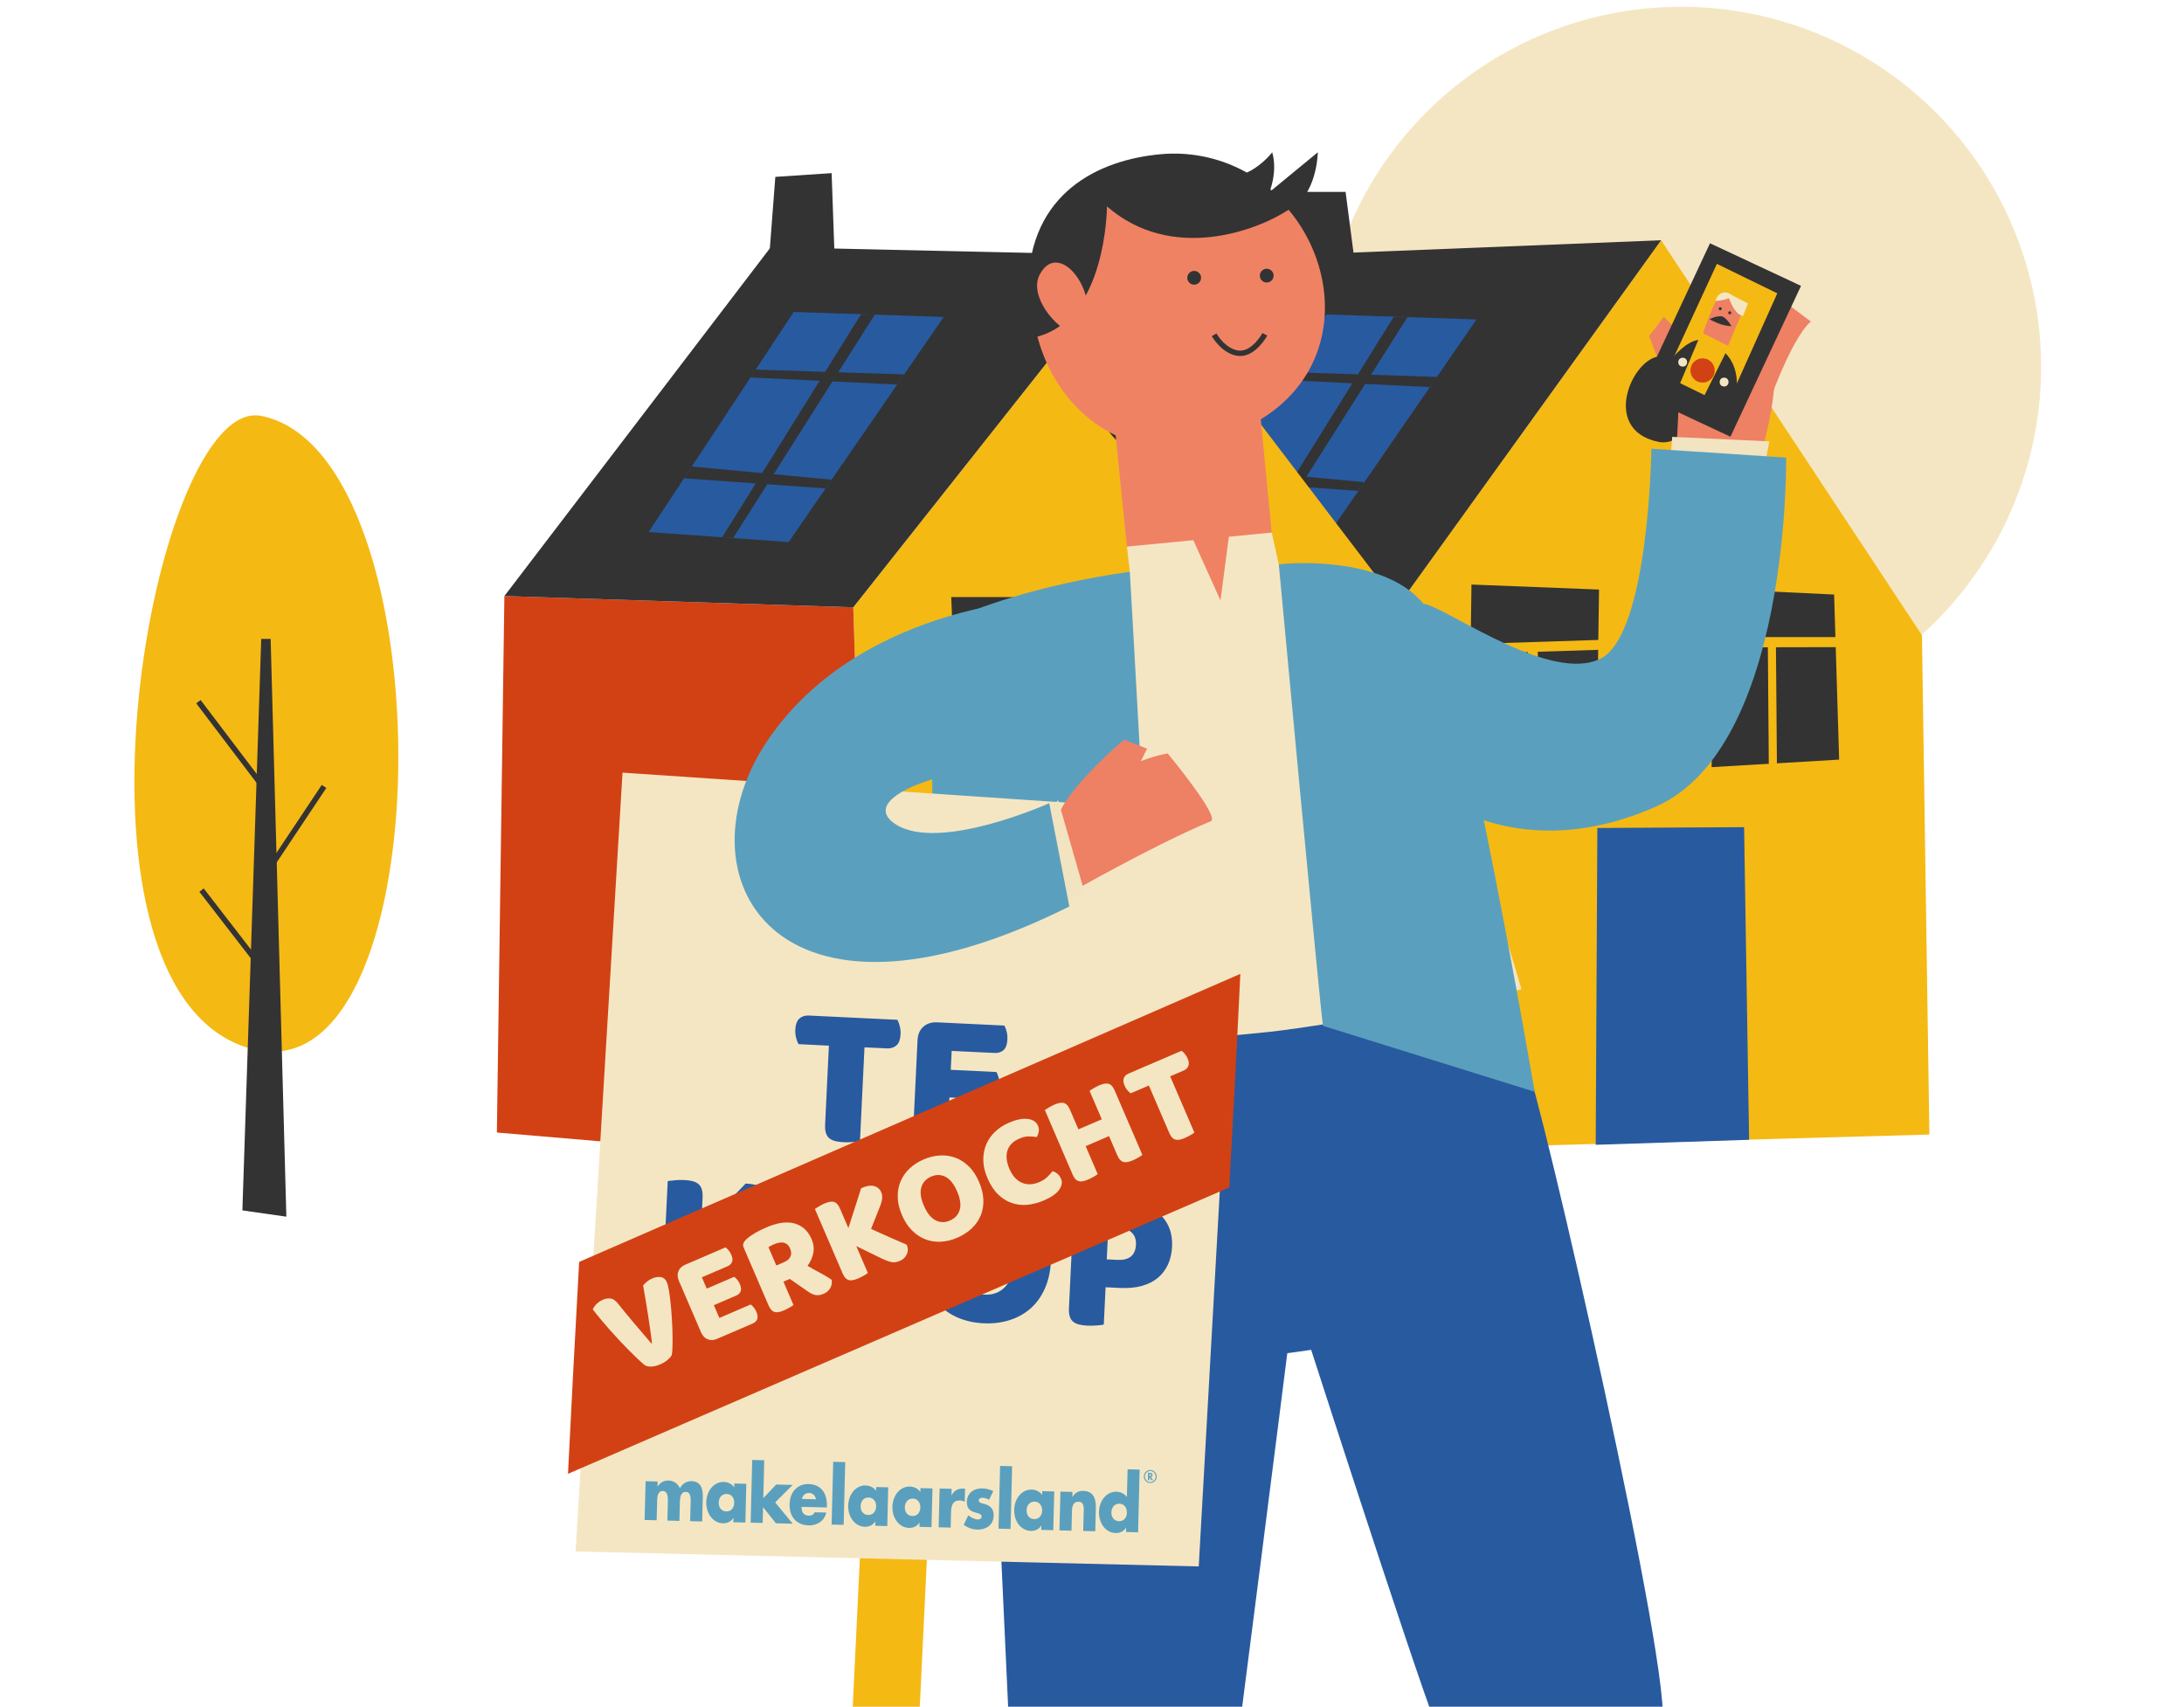 <?xml version="1.0" encoding="UTF-8"?> <!-- Generator: Adobe Illustrator 24.3.0, SVG Export Plug-In . SVG Version: 6.00 Build 0) --> <svg xmlns="http://www.w3.org/2000/svg" xmlns:xlink="http://www.w3.org/1999/xlink" version="1.1" id="Layer_1" x="0px" y="0px" viewBox="0 0 691 540" style="enable-background:new 0 0 691 540;" xml:space="preserve"> <style type="text/css"> .st0{fill:#F5E6C3;} .st1{fill:#F5B914;} .st2{fill:#F2E3C1;} .st3{fill:#333333;} .st4{fill:#285AA0;} .st5{fill:#D24114;} .st6{fill:#234B14;} .st7{fill:none;stroke:#333333;stroke-width:1.735;stroke-miterlimit:10;} .st8{clip-path:url(#SVGID_2_);} .st9{fill:#EE8064;} .st10{fill:#5AA0BE;} .st11{fill:#F08264;} .st12{fill:none;stroke:#333333;stroke-width:1.706;stroke-miterlimit:10;} .st13{fill:none;} </style> <circle class="st0" cx="531.86" cy="116.08" r="113.94"></circle> <g> <g> <polygon class="st1" points="610.44,358.96 608.09,200.98 525.56,76.02 440.68,193.91 443.04,363.67 "></polygon> <polygon class="st2" points="440.68,193.91 327.5,175.05 322.79,330.66 443.04,363.67 "></polygon> <polygon class="st3" points="525.56,76.02 407.67,80.73 327.5,175.05 440.68,193.91 "></polygon> <g> <polygon class="st4" points="467.15,101.07 418.08,172.29 373.77,169.12 419.67,99.49 "></polygon> <polygon class="st3" points="407.66,153.74 384.98,152.12 387.44,148.38 409.68,150.48 427.87,121.28 406.01,120.21 407.64,117.73 429.63,118.44 440.99,100.2 445.32,100.34 433.76,118.57 454.62,119.25 452.4,122.47 431.93,121.48 413.33,150.83 431.67,152.56 429.77,155.32 411.32,154 400.52,171.03 397.04,170.79 "></polygon> </g> <polygon class="st1" points="451.84,364.58 452.53,204.66 358.15,80.73 269.97,192.15 275.63,368.39 "></polygon> <polygon class="st5" points="269.97,192.15 159.58,188.59 157.21,358.33 275.63,368.39 "></polygon> <polygon class="st3" points="358.15,80.73 243.86,78.2 159.58,188.59 269.97,192.15 "></polygon> <polygon class="st3" points="264.3,88.01 263.12,54.78 245.31,55.96 242.94,86.83 "></polygon> <polygon class="st3" points="429.29,88.01 425.73,60.71 407.93,60.71 404.37,91.57 "></polygon> </g> <g> <polygon class="st4" points="298.59,100.28 249.53,171.5 205.22,168.33 251.12,98.7 "></polygon> <polygon class="st3" points="239.11,152.95 216.43,151.33 218.89,147.59 241.13,149.69 259.32,120.49 237.46,119.42 239.09,116.94 261.08,117.65 272.44,99.41 276.77,99.55 265.21,117.78 286.07,118.45 283.85,121.68 263.37,120.68 244.78,150.03 263.12,151.77 261.22,154.53 242.76,153.21 231.97,170.24 228.49,169.99 "></polygon> </g> <polygon class="st6" points="395.14,364.58 393.55,265.66 341.33,266.46 340.53,366.95 "></polygon> <path class="st3" d="M357.94,120.06c8.67-0.72,18.2,19.78,2.37,22.16C351.4,143.56,338.95,121.64,357.94,120.06z"></path> <polygon class="st3" points="414.92,188.11 378.15,190.27 380.1,245.88 417.29,244.3 "></polygon> <polygon class="st3" points="338.95,188.91 300.97,188.91 303.34,249.84 340.53,246.67 "></polygon> <polygon class="st1" points="424.41,205.52 372.98,208.8 372.19,205.52 424.41,202.36 "></polygon> <polygon class="st1" points="343.7,209.48 293.85,211.06 295.43,207.9 344.49,206.32 "></polygon> <polygon class="st4" points="553.4,360.62 551.82,261.71 505.39,261.97 504.87,362.21 "></polygon> <polygon class="st3" points="580.3,188.11 542.74,186.32 541.53,242.72 581.89,240.34 "></polygon> <polygon class="st3" points="505.92,186.53 465.56,184.95 464.77,244.64 505.13,242.72 "></polygon> <polygon class="st1" points="589.01,204.73 537.57,204.84 536.78,201.57 589.01,201.57 "></polygon> <polygon class="st1" points="508.29,205.52 458.44,207.11 460.02,203.94 509.09,202.36 "></polygon> <path class="st3" d="M526.49,112.94c-8.7-2.4-21.37,22.95-1.58,26.9C535,141.86,549.44,119.27,526.49,112.94z"></path> <polygon class="st1" points="561.88,203.26 562.25,247.2 559.69,248.78 559.32,202.89 "></polygon> <polygon class="st1" points="486.54,206.05 487.33,249.84 484.55,251.42 483.36,203.94 "></polygon> <polygon class="st1" points="398.3,205.52 400.41,251.42 397.25,253.53 395.66,206.05 "></polygon> <polygon class="st1" points="322.33,208.69 323.39,255.11 320.22,257.22 320.22,207.63 "></polygon> </g> <g> <path class="st1" d="M82.65,131.59c-34.21-6.84-67.56,178.84-4.97,199.71S142.27,143.51,82.65,131.59z"></path> <polygon class="st3" points="76.69,382.96 82.65,202.14 85.63,202.14 90.6,384.95 "></polygon> <line class="st7" x1="102.52" y1="248.83" x2="84.64" y2="275.66"></line> <line class="st7" x1="84.64" y1="250.82" x2="62.78" y2="222.01"></line> <line class="st7" x1="80.66" y1="303.48" x2="63.77" y2="281.62"></line> </g> <g> <defs> <rect id="SVGID_1_" width="691" height="540"></rect> </defs> <clipPath id="SVGID_2_"> <use xlink:href="#SVGID_1_" style="overflow:visible;"></use> </clipPath> <g class="st8"> <path class="st3" d="M329.77,684.79l-0.17,37.76c0,0,35.33,25.58,54.82,25.58c19.49,0,30.45-18.27,18.27-26.8 c-12.18-8.53-34.11-6.09-32.89-35.33L329.77,684.79z"></path> <path class="st3" d="M434.7,676.46l-6.38,33.14c0,0,36.97,26.77,57.36,26.78c20.4,0,26.77-16.57,16.57-22.94 c-10.2-6.38-29.32-12.75-30.59-20.4c-1.27-7.65-1.27-16.57-1.27-16.57L434.7,676.46z"></path> <path class="st9" d="M530.36,142.51c0,0,2.21-30.76-0.07-42.79l28.03-6.91c8.36,22.35-1.04,50.04-1.04,50.04L530.36,142.51z"></path> <polygon class="st2" points="559.81,139.65 529.08,138.22 528.38,146.88 558.33,147.44 "></polygon> <path class="st9" d="M558.25,131.29c0,0,7.98-23.72,14.68-29.57l-8.26-6.2c0,0-17.66,20.91-18.51,33.47 C545.32,141.54,558.25,131.29,558.25,131.29z"></path> <polygon class="st9" points="525.97,117.51 521.77,106.33 526.43,100.27 535.29,109.12 "></polygon> <path class="st4" d="M302.62,309.09c0,18.27,9.03,96.8,11.47,119.94c1.21,11.49,80.04,1.17,104.4-2.48 c24.36-3.65,78.08-20.18,76.86-33.58c-1.22-13.4-22.37-97.16-22.37-97.16s-50.99-3.77-85.1,1.1 C357.52,301.25,302.62,309.09,302.62,309.09z"></path> <path class="st10" d="M451.32,191.22c8.71,2.68,39.7,24.86,55.08,17.17c15.38-7.69,16.08-66.41,16.08-66.41l42.64,2.8 c0,0,1.4,91.57-41.24,110.45s-69.9-3.5-69.9-3.5S440.98,188.03,451.32,191.22z"></path> <path class="st4" d="M409.99,406.81c0,0-35.09,278.36-37.43,284.21c-2.34,5.85-48.89,4.31-47.84-1.36s-11.81-292.21-14.15-312.09 C308.24,357.69,417.01,333.13,409.99,406.81z"></path> <path class="st4" d="M409.96,411.94c0,0,37.46,116.51,44.47,134.06c7.02,17.54-21.05,128.65-24.56,134.5 c0,0,43.27,11.7,45.61,4.68c2.34-7.02,45.61-127.49,50.29-139.18s-38.6-201.17-43.27-210.53 C477.83,326.11,386.54,363.26,409.96,411.94z"></path> <g> <path class="st11" d="M397.52,118.49l4.84,50.01c0,0-2.07,25.64-18.03,28.09s-27.78-23.65-27.78-23.65s-3.66-35.37-4.13-41.34 C351.37,118.13,397.09,112.95,397.52,118.49z"></path> <path class="st11" d="M367.19,49.72c47.36-4.21,72.03,58.08,31.82,82.89s-73.1-6.02-72.55-40.76 C326.91,62.41,347.29,51.49,367.19,49.72z"></path> <path class="st3" d="M367.37,48.78c17.14-1.52,32.75,6.61,40.29,17.6c-9.77,6.5-36.87,16.8-57.42-1.07 c0,0-0.12,36.67-23.18,41.47c-1.11-4.48-1.83-11.48-1.76-16.24C325.77,61.09,347.47,50.55,367.37,48.78z"></path> <path class="st12" d="M400.2,105.78c0,0-3.51,6.45-8.28,5.99c-4.76-0.47-7.79-5.84-7.79-5.84"></path> <circle class="st3" cx="377.83" cy="87.89" r="2.18"></circle> <circle class="st3" cx="400.78" cy="87.21" r="2.18"></circle> <path class="st11" d="M341.87,89.4c-3.71-6.76-9.66-8.94-12.99-2.37c-3.33,6.58,4.95,17.01,11.47,18.91 C346.88,107.84,344.95,95.02,341.87,89.4z"></path> <path class="st3" d="M407.67,66.38c9.08-4.23,9.28-18.2,9.28-18.2L401.62,60.8c0,0,2.7-6.31,0.9-12.62c0,0-8.11,10.82-18.93,7.21 C372.78,51.78,395.69,71.96,407.67,66.38z"></path> <path class="st0" d="M401.6,326.48c19.6-2.14,76.87-12.63,79.8-13.46c0,0-35.97-122.36-46.56-127.52 c-10.59-5.16-20.36-6.24-30.24-6.93c-4.26-0.3-10.07,14.72-18.05,15.02c-10.53,0.4-23.55-13.74-29.07-12.69 c-9.7,1.86-45.22,14.83-51.48,18.92c-6.27,4.09,1.6,134.64,1.6,134.64S382,328.62,401.6,326.48z"></path> <path class="st10" d="M404.6,178.57c0,0,13.19,141.86,13.99,146l66.97,20.86c0,0-22.97-134.56-33.31-151.72 S411.37,177.71,404.6,178.57z"></path> <polygon class="st0" points="402.37,168.5 388.8,169.82 386.15,189.98 377.55,170.91 356.56,172.94 357.47,180.9 406.05,293.71 404.6,178.57 "></polygon> <path class="st10" d="M357.47,180.9c0,0,8.24,143.07,7.64,149.08c0,0-59.68,51.63-60.09,48.67 c-1.8-13.22-20.3-175.78-2.39-183.36C307.86,193.09,326.93,185.2,357.47,180.9z"></path> </g> <g> <rect x="271.64" y="289.13" transform="matrix(-0.999 -0.048 0.048 -0.999 539.901 1020.935)" class="st1" width="21.19" height="429.68"></rect> <polygon class="st0" points="379.27,495.61 392.62,257.68 196.96,244.46 182.11,490.87 "></polygon> <g> <g> <g> <path class="st4" d="M252.63,330.36c-0.28-0.49-0.53-1.14-0.74-1.97c-0.22-0.83-0.3-1.69-0.26-2.59 c0.08-1.67,0.51-2.85,1.3-3.54c0.78-0.69,1.78-1.01,2.98-0.95l28.02,1.35c0.28,0.49,0.52,1.14,0.74,1.97 c0.22,0.83,0.31,1.69,0.26,2.59c-0.08,1.67-0.51,2.85-1.3,3.54c-0.79,0.69-1.78,1.01-2.98,0.95l-7.13-0.34l-1.43,29.69 c-0.48,0.11-1.22,0.2-2.24,0.28c-1.01,0.08-2.01,0.1-3,0.05c-0.99-0.05-1.85-0.16-2.59-0.35s-1.36-0.48-1.86-0.89 c-0.5-0.41-0.86-0.96-1.08-1.66c-0.22-0.7-0.31-1.6-0.26-2.72l1.2-24.93L252.63,330.36z"></path> <path class="st4" d="M290.3,329.15c0.09-1.84,0.69-3.27,1.82-4.29c1.12-1.02,2.6-1.48,4.45-1.4l21.21,1.02 c0.28,0.49,0.51,1.12,0.71,1.9c0.2,0.78,0.28,1.6,0.24,2.46c-0.08,1.63-0.49,2.77-1.23,3.42c-0.74,0.65-1.69,0.95-2.84,0.89 l-13.56-0.65l-0.29,5.98l14.46,0.7c0.28,0.49,0.52,1.11,0.72,1.87c0.2,0.76,0.28,1.57,0.24,2.43 c-0.08,1.63-0.48,2.77-1.2,3.42c-0.72,0.65-1.66,0.95-2.81,0.9l-11.83-0.57l-0.33,6.75l16.52,0.79 c0.28,0.49,0.51,1.12,0.71,1.9c0.2,0.78,0.28,1.6,0.24,2.46c-0.08,1.63-0.49,2.78-1.23,3.45c-0.74,0.67-1.69,0.98-2.85,0.93 l-18.77-0.9c-1.84-0.09-3.27-0.69-4.29-1.82c-1.02-1.12-1.48-2.6-1.4-4.45L290.3,329.15z"></path> </g> <g> <path class="st4" d="M221.39,398.7l-0.68,14.2c-0.48,0.11-1.23,0.2-2.27,0.28c-1.03,0.08-2.04,0.1-3.03,0.05 c-0.99-0.05-1.85-0.17-2.59-0.35c-0.74-0.19-1.36-0.48-1.86-0.89c-0.5-0.41-0.86-0.96-1.08-1.66c-0.22-0.7-0.31-1.6-0.25-2.72 l1.63-33.93c0.47-0.06,1.23-0.14,2.27-0.25c1.04-0.1,2.02-0.13,2.97-0.08c0.99,0.05,1.85,0.16,2.59,0.35 c0.74,0.19,1.36,0.48,1.86,0.89c0.5,0.41,0.86,0.97,1.08,1.66c0.22,0.7,0.31,1.6,0.26,2.72l-0.49,10.22l14.11-14.72 c2.91,0.14,4.98,0.79,6.19,1.94c1.21,1.15,1.78,2.48,1.71,3.98c-0.05,1.11-0.38,2.15-0.99,3.11c-0.6,0.96-1.56,2.03-2.86,3.21 l-8.42,7.65c1.01,1.25,2.08,2.55,3.19,3.89c1.12,1.34,2.21,2.65,3.29,3.93c1.08,1.28,2.11,2.5,3.11,3.66 c1,1.17,1.86,2.17,2.59,3.02c-0.05,0.94-0.26,1.77-0.64,2.48c-0.38,0.71-0.87,1.31-1.47,1.8c-0.6,0.49-1.28,0.84-2.02,1.06 c-0.74,0.22-1.52,0.31-2.33,0.27c-1.76-0.08-3.17-0.59-4.24-1.52c-1.07-0.93-2.09-2.02-3.06-3.27L221.39,398.7z"></path> <path class="st4" d="M246.63,394.83c0.16-3.34,0.83-6.27,2-8.79c1.17-2.52,2.71-4.6,4.62-6.25c1.9-1.65,4.11-2.86,6.62-3.64 c2.51-0.78,5.19-1.1,8.07-0.96c2.87,0.14,5.51,0.72,7.94,1.74c2.42,1.02,4.51,2.44,6.27,4.26c1.76,1.82,3.1,4.05,4.03,6.67 c0.93,2.62,1.31,5.6,1.15,8.94c-0.16,3.34-0.82,6.28-1.97,8.83c-1.15,2.54-2.68,4.64-4.59,6.28 c-1.91,1.65-4.12,2.86-6.65,3.64s-5.25,1.1-8.16,0.96c-2.91-0.14-5.59-0.73-8.03-1.77c-2.44-1.04-4.52-2.48-6.23-4.33 c-1.72-1.84-3.02-4.07-3.93-6.69S246.47,398.12,246.63,394.83z M258.2,395.38c-0.19,3.9,0.46,6.85,1.96,8.85 c1.49,2,3.57,3.07,6.22,3.2c2.7,0.13,4.89-0.73,6.56-2.58c1.68-1.85,2.61-4.73,2.8-8.63c0.19-3.86-0.46-6.79-1.93-8.79 c-1.47-2-3.56-3.07-6.25-3.2c-2.66-0.13-4.83,0.72-6.53,2.55C259.33,388.62,258.39,391.48,258.2,395.38z"></path> <path class="st4" d="M291.81,397c0.16-3.34,0.83-6.27,2-8.79c1.17-2.52,2.71-4.6,4.62-6.25c1.9-1.65,4.11-2.86,6.62-3.64 c2.51-0.78,5.2-1.1,8.07-0.96c2.87,0.14,5.52,0.72,7.94,1.73c2.42,1.02,4.51,2.44,6.27,4.26c1.76,1.82,3.1,4.05,4.03,6.67 c0.93,2.62,1.31,5.6,1.15,8.94s-0.82,6.28-1.97,8.83c-1.15,2.54-2.68,4.64-4.59,6.29c-1.91,1.65-4.12,2.86-6.65,3.64 c-2.53,0.78-5.25,1.1-8.16,0.96c-2.91-0.14-5.59-0.73-8.03-1.77c-2.44-1.04-4.52-2.48-6.23-4.33 c-1.72-1.84-3.03-4.07-3.93-6.69C292.02,403.26,291.65,400.3,291.81,397z M303.38,397.56c-0.19,3.9,0.46,6.85,1.96,8.85 c1.49,2,3.57,3.07,6.22,3.2c2.7,0.13,4.89-0.73,6.57-2.58c1.68-1.85,2.61-4.73,2.8-8.62c0.19-3.86-0.46-6.79-1.93-8.79 c-1.47-2-3.56-3.07-6.25-3.2c-2.66-0.13-4.83,0.72-6.53,2.55S303.57,393.66,303.38,397.56z"></path> <path class="st4" d="M349.23,419.09c-0.48,0.11-1.22,0.2-2.24,0.28c-1.01,0.08-2.01,0.1-3,0.05 c-0.99-0.05-1.85-0.16-2.59-0.35c-0.74-0.19-1.36-0.48-1.86-0.89s-0.86-0.96-1.08-1.66c-0.22-0.7-0.31-1.6-0.25-2.72 l1.46-30.27c0.04-0.9,0.32-1.58,0.84-2.05c0.52-0.47,1.21-0.83,2.08-1.09c1.48-0.44,3.16-0.74,5.03-0.88 c1.88-0.15,3.75-0.17,5.64-0.08c5.91,0.28,10.37,1.77,13.38,4.44c3.01,2.68,4.4,6.18,4.2,10.51c-0.1,2.1-0.52,3.98-1.27,5.64 c-0.75,1.66-1.8,3.07-3.17,4.23c-1.37,1.16-3.06,2.02-5.08,2.59c-2.02,0.57-4.34,0.79-6.96,0.66l-4.56-0.22L349.23,419.09z M353.57,398.62c1.8,0.09,3.2-0.26,4.21-1.05c1-0.79,1.55-2.04,1.63-3.75c0.08-1.63-0.36-2.9-1.33-3.83 c-0.97-0.93-2.41-1.44-4.34-1.53c-0.69-0.03-1.25-0.05-1.7-0.05c-0.45,0-0.91,0.03-1.39,0.09l-0.48,9.96L353.57,398.62z"></path> </g> </g> </g> </g> <path class="st9" d="M332.15,259.3c0,0,19.37-17.79,37.3-20.91c0,0,16.72,20.17,13.65,21.44c-17.93,7.41-45.97,23.47-45.97,23.47 L332.15,259.3z"></path> <path class="st9" d="M349.24,264.41l13.68-27.53l-7.26-2.85c0,0-21.86,18.18-21.84,28.01L349.24,264.41z"></path> <polygon class="st2" points="336.46,285.85 343.08,282.11 334.81,253.2 328.54,258.75 "></polygon> <path class="st10" d="M343.91,189.63c-10.85-1.98-71.16,1.23-100.69,44.1s1.38,99.96,95.11,53.07l-6.36-32.67 c0,0-34.82,15.64-48.63,6.64s21.79-19.69,38.68-17.14C338.91,246.19,375.36,195.38,343.91,189.63z"></path> <rect x="528.17" y="81.21" transform="matrix(0.906 0.424 -0.424 0.906 96.939 -220.553)" class="st3" width="31.79" height="52.68"></rect> <polygon class="st1" points="526.43,119.84 543.21,83.49 562.32,92.81 546.01,129.16 "></polygon> <g> <path class="st3" d="M524.65,119.26c0,0,8.36-13.78,14.86-11.49c8.98,3.17,12.48,10.96,8.25,23.11L524.65,119.26z"></path> <path class="st9" d="M546.24,110.55l5.94-14.06c0,0-6.73-4.16-7.33-3.9c-2.16,0.96-6.6,14.52-6.6,14.52L546.24,110.55z"></path> <polygon class="st1" points="547.03,109.56 539.31,125.01 531.58,121.24 538.32,105.2 "></polygon> <circle class="st3" cx="544.26" cy="97.67" r="0.48"></circle> <circle class="st3" cx="547.28" cy="98.97" r="0.48"></circle> <path class="st3" d="M544.46,100.05c-2.13,0-3.57,0.99-3.57,0.99s2.15,1.11,3.57,1.58c1.41,0.47,3.37,0.59,3.37,0.59 S546.04,100.05,544.46,100.05z"></path> <path class="st0" d="M546.44,92.59c0,0,1.85,6.87,5.02,7.39l1.58-3.96L546.44,92.59z"></path> <path class="st0" d="M542.74,95.23c0,0,4.75-0.26,5.28-1.85l-1.58-0.79C546.44,92.59,543.8,91.8,542.74,95.23z"></path> </g> <g> <circle class="st5" cx="538.68" cy="117.21" r="3.84"></circle> <circle class="st0" cx="532.39" cy="114.59" r="1.4"></circle> <circle class="st0" cx="545.49" cy="120.88" r="1.4"></circle> </g> <g> <path class="st5" d="M179.71,466.31l209.22-90.61c1.36-24.61,2.61-48.42,3.5-67.57l-209.19,91.13 C181.87,424.03,180.61,447.74,179.71,466.31z"></path> <g> <g> <path class="st0" d="M212.54,428.73c-0.23,0.46-0.67,0.97-1.33,1.53c-0.66,0.56-1.44,1.03-2.34,1.42 c-1.08,0.46-2.07,0.7-2.98,0.71c-0.91,0.01-1.63-0.21-2.15-0.65c-0.54-0.47-1.21-1.08-2.03-1.84 c-0.81-0.76-1.69-1.62-2.64-2.58c-0.95-0.96-1.94-1.99-2.97-3.08c-1.03-1.09-2.05-2.21-3.07-3.36 c-1.01-1.15-1.98-2.28-2.92-3.4c-0.94-1.12-1.79-2.18-2.56-3.19c0.2-0.51,0.58-1.07,1.14-1.65s1.22-1.05,1.99-1.38 c0.95-0.41,1.81-0.54,2.59-0.41c0.77,0.14,1.53,0.69,2.28,1.64c1.78,2.22,3.51,4.33,5.21,6.32c1.69,2,3.46,4.07,5.31,6.23 l0.23-0.1c-0.35-2.71-0.76-5.65-1.26-8.82c-0.49-3.17-1.02-6.3-1.56-9.42c0.36-0.43,0.77-0.84,1.23-1.22 c0.46-0.38,1.02-0.71,1.69-1c0.95-0.41,1.85-0.54,2.7-0.41s1.48,0.69,1.9,1.67c0.24,0.56,0.46,1.44,0.66,2.64 c0.19,1.19,0.37,2.56,0.53,4.09c0.16,1.53,0.29,3.14,0.39,4.83c0.1,1.69,0.17,3.3,0.2,4.82c0.03,1.52,0.03,2.88-0.01,4.07 C212.73,427.38,212.65,428.23,212.54,428.73z"></path> <path class="st0" d="M214.8,405.25c-0.47-1.1-0.53-2.11-0.16-3.03c0.37-0.92,1.1-1.61,2.2-2.09l12.71-5.47 c0.3,0.21,0.62,0.51,0.96,0.91c0.34,0.4,0.62,0.86,0.84,1.37c0.42,0.98,0.51,1.76,0.26,2.35c-0.25,0.59-0.72,1.04-1.41,1.34 l-8.13,3.5l1.54,3.58l8.67-3.73c0.3,0.21,0.62,0.5,0.95,0.89c0.33,0.39,0.61,0.84,0.83,1.35c0.42,0.98,0.51,1.76,0.28,2.35 c-0.23,0.59-0.7,1.03-1.39,1.33l-7.09,3.05l1.74,4.04l9.9-4.26c0.3,0.21,0.62,0.51,0.96,0.91c0.34,0.4,0.62,0.86,0.84,1.37 c0.42,0.98,0.51,1.77,0.27,2.37c-0.24,0.61-0.71,1.06-1.4,1.36l-11.25,4.84c-1.1,0.48-2.12,0.53-3.03,0.16 c-0.92-0.37-1.61-1.1-2.09-2.21L214.8,405.25z"></path> <path class="st0" d="M247.87,405.5l3.18,7.39c-0.25,0.2-0.66,0.47-1.23,0.8c-0.57,0.34-1.15,0.63-1.74,0.89 c-0.59,0.25-1.13,0.43-1.62,0.54c-0.49,0.1-0.93,0.1-1.32,0c-0.39-0.1-0.76-0.33-1.09-0.67c-0.33-0.34-0.64-0.85-0.93-1.52 l-7.8-18.14c-0.23-0.54-0.26-1.02-0.1-1.44c0.17-0.42,0.47-0.83,0.91-1.24c0.74-0.68,1.66-1.34,2.75-1.98 c1.09-0.64,2.3-1.24,3.61-1.8c3.54-1.52,6.53-1.93,8.97-1.21c2.44,0.72,4.2,2.34,5.3,4.89c0.69,1.59,0.86,3.13,0.52,4.61 c-0.34,1.48-0.94,2.78-1.8,3.88c1.47,0.86,2.89,1.65,4.26,2.37c1.37,0.72,2.51,1.42,3.41,2.09c0.13,1.01-0.04,1.9-0.52,2.67 c-0.48,0.77-1.14,1.33-1.99,1.7c-0.57,0.24-1.08,0.39-1.55,0.44c-0.47,0.05-0.9,0.02-1.31-0.08c-0.41-0.1-0.81-0.26-1.21-0.48 s-0.8-0.48-1.2-0.76l-5.47-3.81L247.87,405.5z M248.09,399.33c0.98-0.42,1.64-1,1.99-1.74c0.35-0.74,0.31-1.6-0.1-2.58 c-0.42-0.98-1.05-1.58-1.9-1.81c-0.85-0.23-1.95-0.05-3.31,0.53c-0.39,0.17-0.69,0.31-0.91,0.44s-0.46,0.28-0.72,0.45 l2.49,5.78L248.09,399.33z"></path> <path class="st0" d="M270.92,394.26l3.66,8.51c-0.25,0.2-0.67,0.47-1.25,0.81s-1.17,0.64-1.76,0.89s-1.13,0.43-1.62,0.54 c-0.49,0.1-0.94,0.11-1.34,0.01c-0.41-0.1-0.78-0.32-1.11-0.66c-0.33-0.34-0.64-0.85-0.93-1.52l-8.75-20.34 c0.26-0.17,0.68-0.44,1.26-0.79c0.58-0.35,1.15-0.65,1.71-0.9c0.59-0.25,1.13-0.43,1.62-0.54c0.49-0.1,0.94-0.11,1.34-0.01 c0.41,0.1,0.78,0.32,1.11,0.67c0.33,0.34,0.64,0.85,0.93,1.52l2.63,6.12l4.05-12.65c1.75-0.75,3.14-0.96,4.18-0.63 c1.04,0.33,1.75,0.94,2.14,1.84c0.29,0.67,0.39,1.37,0.31,2.1c-0.08,0.73-0.33,1.63-0.76,2.7l-2.74,6.89 c0.95,0.44,1.95,0.9,2.98,1.36c1.04,0.47,2.05,0.92,3.05,1.36c1,0.44,1.95,0.86,2.87,1.25c0.92,0.4,1.71,0.74,2.38,1.03 c0.24,0.57,0.36,1.11,0.34,1.63c-0.02,0.53-0.13,1.02-0.35,1.47s-0.51,0.86-0.88,1.2c-0.37,0.34-0.8,0.62-1.29,0.83 c-1.05,0.45-2.03,0.56-2.92,0.32c-0.89-0.24-1.8-0.58-2.73-1.04L270.92,394.26z"></path> <path class="st0" d="M285.37,384.44c-0.86-2-1.31-3.91-1.34-5.72c-0.03-1.81,0.27-3.47,0.92-4.98 c0.64-1.51,1.59-2.85,2.83-4.03c1.24-1.17,2.73-2.13,4.45-2.87c1.72-0.74,3.43-1.16,5.14-1.25c1.71-0.1,3.34,0.14,4.89,0.7 c1.55,0.56,2.97,1.48,4.27,2.75c1.29,1.27,2.37,2.91,3.23,4.91c0.86,2,1.32,3.91,1.37,5.73c0.05,1.82-0.24,3.48-0.89,4.99 c-0.64,1.51-1.59,2.85-2.85,4.04c-1.26,1.18-2.76,2.14-4.5,2.9c-1.75,0.75-3.48,1.17-5.21,1.26c-1.73,0.09-3.36-0.16-4.89-0.75 c-1.53-0.59-2.94-1.52-4.22-2.8C287.28,388.04,286.22,386.42,285.37,384.44z M292.3,381.46c1.01,2.34,2.23,3.88,3.68,4.63 c1.45,0.75,2.97,0.78,4.56,0.09c1.62-0.7,2.65-1.83,3.11-3.39s0.18-3.51-0.83-5.85c-0.99-2.31-2.21-3.84-3.64-4.59 c-1.43-0.75-2.96-0.78-4.58-0.08c-1.59,0.69-2.62,1.81-3.09,3.36S291.29,379.12,292.3,381.46z"></path> <path class="st0" d="M322.52,360.24c-1.98,0.85-3.23,2.11-3.77,3.77c-0.53,1.66-0.33,3.59,0.62,5.8 c0.96,2.23,2.29,3.7,3.97,4.41c1.69,0.71,3.52,0.63,5.5-0.22c1.05-0.45,1.88-0.98,2.49-1.58c0.61-0.6,1.17-1.22,1.69-1.87 c0.59,0.17,1.12,0.46,1.58,0.85c0.46,0.4,0.83,0.93,1.12,1.6c0.45,1.05,0.25,2.2-0.6,3.43s-2.47,2.37-4.86,3.39 c-1.72,0.74-3.44,1.19-5.17,1.36c-1.72,0.17-3.37-0.02-4.94-0.55c-1.57-0.53-3.01-1.43-4.33-2.7s-2.45-2.99-3.38-5.14 c-0.86-2-1.31-3.9-1.33-5.7s0.28-3.46,0.92-4.98s1.57-2.87,2.81-4.04c1.23-1.17,2.68-2.11,4.35-2.83 c2.36-1.02,4.36-1.42,5.99-1.21c1.63,0.21,2.7,0.92,3.22,2.13c0.29,0.67,0.37,1.32,0.24,1.95s-0.34,1.18-0.66,1.65 c-0.86-0.15-1.73-0.21-2.62-0.2S323.52,359.81,322.52,360.24z"></path> <path class="st0" d="M361.44,365.41c-0.25,0.2-0.66,0.47-1.23,0.8c-0.57,0.34-1.15,0.63-1.74,0.89 c-0.59,0.25-1.13,0.43-1.62,0.54c-0.49,0.1-0.94,0.11-1.34,0.01c-0.41-0.1-0.78-0.32-1.11-0.67c-0.33-0.34-0.64-0.85-0.93-1.52 l-2.58-6.01l-7.4,3.18l3.81,8.86c-0.25,0.2-0.66,0.47-1.23,0.8c-0.57,0.34-1.15,0.63-1.74,0.89s-1.13,0.43-1.62,0.54 c-0.49,0.1-0.94,0.11-1.34,0.01c-0.41-0.1-0.78-0.32-1.11-0.66c-0.33-0.34-0.64-0.85-0.93-1.52l-8.75-20.34 c0.26-0.17,0.68-0.44,1.26-0.79c0.58-0.35,1.15-0.65,1.71-0.9c0.59-0.25,1.13-0.43,1.62-0.54c0.49-0.1,0.94-0.11,1.34-0.01 c0.41,0.1,0.78,0.32,1.11,0.67c0.33,0.34,0.64,0.85,0.93,1.52l2.65,6.16l7.4-3.18l-3.88-9.01c0.26-0.17,0.68-0.44,1.26-0.79 c0.58-0.35,1.15-0.65,1.71-0.9c0.59-0.25,1.13-0.43,1.62-0.54c0.49-0.1,0.94-0.11,1.34-0.01s0.78,0.32,1.11,0.66 c0.33,0.35,0.64,0.85,0.93,1.52L361.44,365.41z"></path> <path class="st0" d="M357.72,345.92c-0.3-0.21-0.63-0.52-1-0.94c-0.36-0.42-0.66-0.9-0.89-1.44c-0.43-1-0.52-1.82-0.25-2.45 c0.26-0.63,0.75-1.1,1.47-1.41l16.79-7.22c0.3,0.21,0.63,0.52,1,0.94c0.36,0.42,0.66,0.9,0.89,1.44c0.43,1,0.51,1.82,0.25,2.45 c-0.26,0.63-0.75,1.1-1.47,1.41l-4.28,1.84l7.66,17.8c-0.25,0.2-0.66,0.47-1.23,0.8c-0.57,0.34-1.15,0.63-1.74,0.89 s-1.13,0.43-1.62,0.54s-0.94,0.11-1.34,0.01c-0.41-0.1-0.78-0.32-1.11-0.66c-0.33-0.34-0.64-0.85-0.93-1.52l-6.43-14.95 L357.72,345.92z"></path> </g> </g> </g> </g> </g> <rect class="st13" width="691" height="540"></rect> <g> <path class="st10" d="M208.03,470.29l0.04,0c0.93-1.34,2.06-1.89,3.44-1.85c1.55,0.04,2.87,0.79,3.61,2.43 c0.77-1.51,2.24-2.29,3.7-2.25c2.72,0.07,3.61,2.12,3.54,4.95l-0.19,7.82l-3.81-0.1l0.15-5.86c0.03-1.27,0.13-3.35-1.49-3.39 c-1.76-0.04-1.87,1.84-1.91,3.3l-0.15,5.86l-3.81-0.1l0.15-5.86c0.03-1.36,0.09-3.44-1.61-3.49c-1.7-0.04-1.75,2.04-1.78,3.4 l-0.15,5.86l-3.81-0.1l0.31-12.27l3.81,0.1L208.03,470.29z"></path> <path class="st10" d="M227.4,475.39c-0.04,1.55,0.83,2.77,2.38,2.81c1.55,0.04,2.48-1.13,2.52-2.69c0.04-1.51-0.83-2.8-2.38-2.83 C228.36,472.64,227.43,473.88,227.4,475.39 M235.83,481.72l-3.81-0.09l0.03-1.36l-0.04,0c-0.7,1.2-2.03,1.72-3.29,1.69 c-3.18-0.08-5.35-3.17-5.26-6.69c0.09-3.52,2.36-6.47,5.54-6.39c1.24,0.03,2.52,0.59,3.29,1.69l0.03-1.2l3.81,0.1L235.83,481.72z"></path> <polygon class="st10" points="241.5,474.02 245.57,469.69 250.79,469.82 245.26,475.35 250.82,482.1 245.48,481.96 241.43,476.86 241.31,481.86 237.5,481.76 237.99,461.92 241.8,462.01 "></polygon> <path class="st10" d="M258.15,474.36c-0.16-1.18-1.08-1.97-2.11-1.99c-1.11-0.03-2.05,0.62-2.31,1.88L258.15,474.36z M261.63,476.96l-8.02-0.2c-0.04,1.77,0.75,2.75,2.32,2.79c0.82,0.02,1.41-0.28,1.85-1.08l3.66,0.09 c-0.68,2.88-3.12,4.13-5.57,4.07c-3.56-0.09-6.16-2.45-6.06-6.68c0.1-4.09,2.61-6.49,6.11-6.4c3.73,0.09,5.82,2.78,5.71,6.96 L261.63,476.96z"></path> <rect x="255.17" y="470.62" transform="matrix(0.025 -1 1 0.025 -213.882 725.766)" class="st10" width="19.85" height="3.81"></rect> <path class="st10" d="M272.3,476.51c-0.04,1.55,0.83,2.77,2.38,2.81c1.55,0.04,2.48-1.13,2.52-2.69c0.04-1.51-0.83-2.8-2.38-2.83 C273.27,473.75,272.33,475,272.3,476.51 M280.73,482.84l-3.81-0.1l0.03-1.36l-0.04,0c-0.7,1.2-2.03,1.72-3.29,1.69 c-3.18-0.08-5.35-3.17-5.26-6.69c0.09-3.52,2.36-6.47,5.54-6.39c1.24,0.03,2.52,0.59,3.29,1.69l0.03-1.2l3.81,0.1L280.73,482.84z"></path> <path class="st10" d="M286.29,476.85c-0.04,1.55,0.83,2.77,2.38,2.81c1.55,0.04,2.48-1.13,2.52-2.69c0.04-1.51-0.83-2.8-2.38-2.83 C287.26,474.1,286.33,475.35,286.29,476.85 M294.72,483.19l-3.81-0.1l0.03-1.36l-0.04,0c-0.7,1.2-2.03,1.72-3.29,1.69 c-3.18-0.08-5.35-3.17-5.26-6.69c0.09-3.52,2.36-6.47,5.55-6.39c1.24,0.03,2.52,0.59,3.29,1.69l0.03-1.2l3.81,0.1L294.72,483.19z"></path> <path class="st10" d="M301.04,473.08l0.04,0c0.77-1.49,2.04-2.13,3.53-2.09l0.73,0.02l-0.1,4.18c-0.52-0.35-1.02-0.43-1.6-0.45 c-2.11-0.05-2.68,1.54-2.73,3.64l-0.12,4.95l-3.81-0.1l0.31-12.27l3.81,0.09L301.04,473.08z"></path> <path class="st10" d="M312.92,474.53c-0.58-0.37-1.39-0.63-2.04-0.65c-0.44-0.01-1.2,0.18-1.21,0.81 c-0.02,0.84,1.17,0.99,1.69,1.12c1.77,0.45,3.09,1.44,3.03,3.71c-0.08,3.23-2.69,4.5-5.18,4.44c-1.53-0.04-3.02-0.58-4.3-1.52 l1.46-3c0.76,0.64,2.04,1.3,2.98,1.32c0.48,0.01,1.2-0.23,1.22-0.9c0.02-0.96-1.17-1.03-2.35-1.42c-1.18-0.39-2.36-1.09-2.31-3.29 c0.08-3.01,2.5-4.29,4.84-4.23c1.21,0.03,2.42,0.28,3.52,0.88L312.92,474.53z"></path> <rect x="307.98" y="471.93" transform="matrix(0.025 -1 1 0.025 -163.705 779.841)" class="st10" width="19.85" height="3.81"></rect> <path class="st10" d="M324.82,477.82c-0.04,1.55,0.83,2.77,2.38,2.81c1.55,0.04,2.48-1.13,2.52-2.69c0.04-1.51-0.83-2.8-2.38-2.83 C325.79,475.06,324.85,476.31,324.82,477.82 M333.25,484.15l-3.81-0.1l0.03-1.36l-0.04,0c-0.7,1.2-2.03,1.72-3.29,1.69 c-3.18-0.08-5.35-3.17-5.26-6.69c0.09-3.52,2.36-6.47,5.55-6.39c1.24,0.03,2.52,0.59,3.29,1.69l0.03-1.2l3.81,0.1L333.25,484.15z"></path> <path class="st10" d="M339.28,473.61l0.04,0c0.92-1.46,2-1.94,3.48-1.9c2.89,0.07,3.99,2.18,3.92,5.19l-0.19,7.58l-3.81-0.09 l0.15-5.98c0.03-1.17,0.25-3.22-1.64-3.27c-1.55-0.04-2.02,1.27-2.06,2.8l-0.16,6.36l-3.81-0.09l0.31-12.27l3.81,0.09 L339.28,473.61z"></path> <path class="st10" d="M351.64,478.48c-0.04,1.55,0.83,2.77,2.38,2.81c1.55,0.04,2.48-1.13,2.52-2.69c0.04-1.51-0.83-2.8-2.38-2.84 C352.61,475.73,351.68,476.98,351.64,478.48 M356.3,483.36l-0.04,0c-0.7,1.2-2.03,1.72-3.29,1.69c-3.18-0.08-5.35-3.17-5.26-6.69 c0.09-3.52,2.36-6.47,5.54-6.39c1.24,0.03,2.52,0.59,3.29,1.69l0.22-8.78l3.81,0.09l-0.49,19.85l-3.81-0.1L356.3,483.36z"></path> <path class="st10" d="M363.66,467.01l0.08,0c0.32,0.01,0.49-0.1,0.49-0.32c0.01-0.21-0.15-0.32-0.46-0.32l-0.09,0L363.66,467.01z M364.13,467.35l0.74,1.01l-0.55-0.01l-0.67-0.96l-0.02,0.94l-0.45-0.01l0.06-2.37l0.47,0.01c0.33,0.01,0.57,0.07,0.71,0.19 c0.16,0.14,0.24,0.32,0.24,0.54c0,0.15-0.05,0.28-0.14,0.41c-0.09,0.12-0.21,0.2-0.35,0.24L364.13,467.35z M363.97,465.4 c-0.46-0.01-0.86,0.15-1.2,0.49c-0.34,0.34-0.52,0.74-0.53,1.22c-0.01,0.49,0.14,0.91,0.47,1.26c0.32,0.35,0.72,0.53,1.19,0.55 c0.47,0.01,0.87-0.15,1.21-0.48c0.34-0.34,0.52-0.75,0.53-1.24c0.01-0.26-0.05-0.53-0.17-0.81c-0.12-0.26-0.29-0.47-0.5-0.63 C364.67,465.52,364.34,465.41,363.97,465.4 M365.97,467.2c-0.01,0.57-0.22,1.05-0.63,1.44c-0.41,0.39-0.89,0.58-1.45,0.57 c-0.56-0.01-1.03-0.23-1.42-0.64c-0.39-0.41-0.57-0.9-0.56-1.48c0.01-0.32,0.08-0.61,0.21-0.86c0.14-0.28,0.32-0.51,0.56-0.69 c0.39-0.31,0.81-0.45,1.28-0.44c0.31,0.01,0.59,0.07,0.84,0.2c0.36,0.17,0.64,0.43,0.85,0.78 C365.88,466.43,365.98,466.8,365.97,467.2"></path> </g> </svg> 